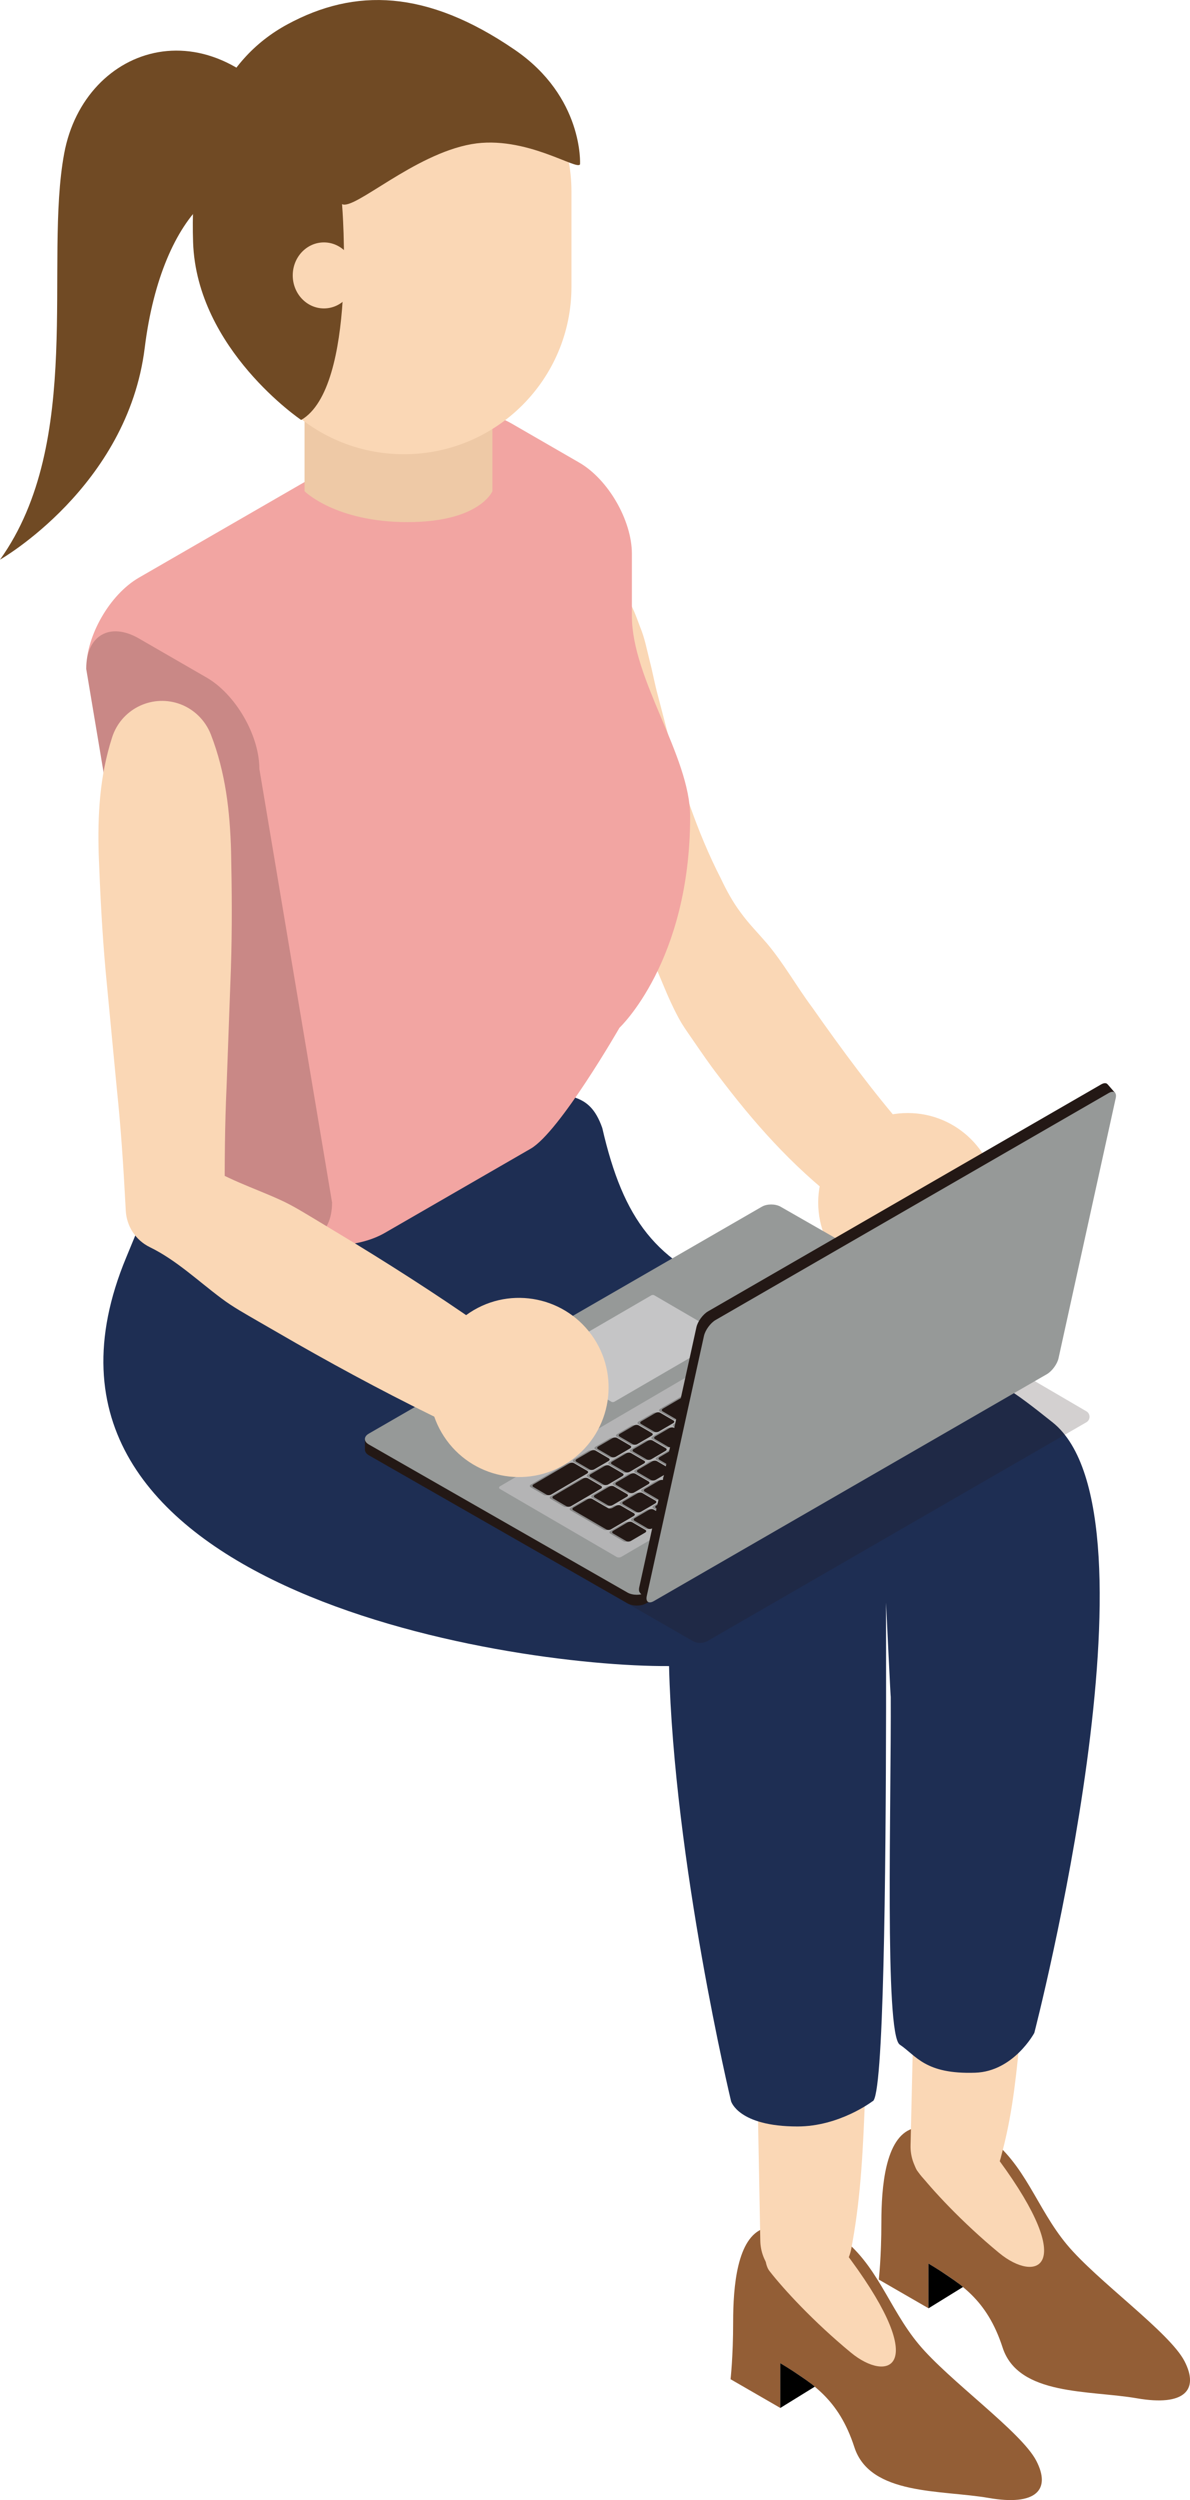 <?xml version="1.0" encoding="utf-8"?>
<!-- Generator: Adobe Illustrator 27.2.0, SVG Export Plug-In . SVG Version: 6.00 Build 0)  -->
<svg version="1.1" id="レイヤー_1" xmlns="http://www.w3.org/2000/svg" xmlns:xlink="http://www.w3.org/1999/xlink" x="0px"
	 y="0px" viewBox="0 0 23 48.321" style="enable-background:new 0 0 23 48.321;" xml:space="preserve">
<style type="text/css">
	.st0{fill:#935E36;}
	.st1{fill:#FAD7B5;}
	.st2{fill:#1E2E53;}
	.st3{fill:#F2A5A2;}
	.st4{opacity:0.2;fill:#231815;}
	.st5{fill:#EEC9A6;}
	.st6{fill:#704A24;}
	.st7{fill:#231815;}
	.st8{fill:#969998;}
	.st9{fill:#B4B4B5;}
	.st10{fill:#C5C5C6;}
	.st11{fill:#888888;}
</style>
<g>
	<g>
		<g>
			<path class="st0" d="M19.072,41.283c0.746,0.536,0.962,1.393,1.547,2.097
				c0.585,0.704,1.984,1.694,2.274,2.254c0.29,0.56-0.004,0.878-0.918,0.719
				c-0.914-0.159-2.293-0.043-2.597-0.981c-0.304-0.937-0.822-1.244-1.432-1.624
				v0.865l-0.961-0.555c0,0,0.05-0.433,0.05-1.108
				c0-0.676,0.074-1.635,0.597-1.808C18.153,40.97,19.072,41.283,19.072,41.283z"/>
			<path d="M17.945,44.614l0.667-0.412c0,0-0.055-0.056-0.324-0.236
				c-0.127-0.088-0.343-0.218-0.343-0.218V44.614z"/>
			<path class="st1" d="M17.735,41.964c0.273,0.352,0.856,0.985,1.574,1.578
				c0.718,0.594,1.535,0.3,0-1.79C17.774,39.662,17.461,41.612,17.735,41.964z"/>
		</g>
		<g>
			<path class="st0" d="M16.208,43.209c0.746,0.536,0.962,1.393,1.547,2.097
				c0.585,0.705,1.984,1.694,2.274,2.254c0.29,0.56-0.004,0.878-0.919,0.719
				s-2.293-0.043-2.597-0.981c-0.304-0.937-0.822-1.244-1.432-1.624v0.865
				l-0.961-0.555c0,0,0.05-0.432,0.05-1.108s0.074-1.635,0.597-1.808
				C15.289,42.896,16.208,43.209,16.208,43.209z"/>
			<path d="M15.081,46.54l0.667-0.412c0,0-0.055-0.056-0.324-0.236
				c-0.127-0.088-0.343-0.218-0.343-0.218V46.54z"/>
			<path class="st1" d="M14.87,43.89c0.273,0.352,0.856,0.985,1.574,1.578
				c0.718,0.594,1.535,0.3,0-1.79C14.91,41.588,14.597,43.539,14.87,43.89z"/>
		</g>
		<path class="st1" d="M20.152,32.202c0.157,0.79,0.15,1.572,0.098,2.351
			c-0.043,0.78-0.267,1.552-0.431,2.326c-0.073,0.388-0.139,0.776-0.141,1.167
			c0.007,0.391,0.072,0.786,0.049,1.176c-0.072,0.779-0.145,1.557-0.345,2.33
			l-0.041,0.157c-0.123,0.473-0.606,0.758-1.079,0.635
			c-0.406-0.105-0.673-0.476-0.663-0.878l0.054-2.344
			c0.009-0.391,0.024-0.781,0.019-1.172c-0.004-0.391-0.048-0.785-0.08-1.177
			c-0.094-0.787-0.217-1.575-0.187-2.356c0.023-0.781,0.091-1.56,0.323-2.331
			c0.199-0.661,0.897-1.036,1.558-0.837
			C19.743,31.386,20.064,31.764,20.152,32.202z"/>
		<path class="st1" d="M16.825,32.238c0.193,0.923,0.221,1.847,0.205,2.77
			c-0.007,0.923-0.196,1.846-0.325,2.768c-0.055,0.461-0.104,0.923-0.088,1.384
			c0.025,0.462,0.108,0.923,0.102,1.385c-0.036,0.923-0.074,1.846-0.239,2.769
			l-0.024,0.135c-0.086,0.483-0.547,0.804-1.03,0.718
			c-0.424-0.076-0.724-0.442-0.731-0.857l-0.052-2.769
			c-0.009-0.462-0.011-0.923-0.034-1.385c-0.022-0.462-0.083-0.923-0.133-1.385
			c-0.129-0.923-0.288-1.847-0.294-2.77c-0.013-0.923,0.02-1.846,0.217-2.769
			c0.143-0.67,0.802-1.097,1.472-0.954
			C16.365,31.385,16.727,31.773,16.825,32.238z"/>
		<g>
			<path class="st2" d="M12.931,32.201c0.093,3.786,1.199,8.411,1.199,8.411
				s0.139,0.487,1.284,0.487c0.813-0,1.449-0.487,1.449-0.487
				c0.22-0.024,0.257-4.408,0.263-7.603c0.001-0.514-0.001-1.605-0.001-2.035
				c0,0,0.096,2.033,0.091,1.802c0.012,2.057-0.122,6.543,0.174,6.741
				c0.319,0.213,0.488,0.576,1.459,0.543c0.743-0.025,1.142-0.769,1.142-0.769
				s2.59-10.012,0.355-11.799c-1.632-1.305-0.971-0.62-6.128-2.52
				c-1.534-0.565-2.168-1.392-2.577-3.17c-0.262-0.753-0.692-0.489-0.969-0.84
				c-0.719-0.914-1.086-2.816-3.399-2.816c-2.313,0-3.308,1.234-3.308,2.131
				c0,0-0.035,0.439-1.526,4.027C-0.199,30.652,9.73,32.219,12.931,32.201z"/>
			<g>
				<path class="st1" d="M12.065,11.472c0.158,0.225,0.225,0.427,0.305,0.641
					c0.091,0.218,0.129,0.429,0.186,0.656c0.06,0.227,0.098,0.452,0.162,0.684
					l0.183,0.701c0.254,0.944,0.568,1.922,1.033,2.829
					c0.109,0.23,0.231,0.455,0.386,0.66c0.15,0.208,0.334,0.393,0.501,0.588
					c0.33,0.391,0.575,0.836,0.878,1.241c0.578,0.823,1.183,1.643,1.797,2.346
					l0.039,0.044c0.347,0.397,0.306,1.001-0.091,1.348
					c-0.349,0.305-0.858,0.31-1.211,0.037c-0.949-0.732-1.68-1.57-2.35-2.457
					c-0.17-0.22-0.325-0.448-0.482-0.676c-0.078-0.114-0.159-0.226-0.231-0.344
					c-0.07-0.119-0.132-0.243-0.191-0.369c-0.119-0.251-0.217-0.513-0.33-0.766
					c-0.111-0.253-0.269-0.478-0.405-0.718c-0.559-0.947-1.168-1.884-1.631-2.934
					c-0.122-0.259-0.21-0.538-0.315-0.808c-0.101-0.271-0.164-0.568-0.24-0.853
					c-0.073-0.287-0.087-0.605-0.091-0.908c0.011-0.311,0.074-0.64,0.192-0.943
					c0.202-0.517,0.784-0.773,1.301-0.571c0.191,0.075,0.347,0.201,0.457,0.358
					L12.065,11.472z"/>
				<path class="st3" d="M7.848,8.184c0.56-0.323,1.477-0.323,2.037,0l1.309,0.756
					c0.56,0.323,1.019,1.117,1.019,1.764c0,0,0-0.025,0,1.201
					s1.126,2.709,1.126,3.872c0,2.811-1.366,4.087-1.366,4.087
					s-1.156,2.014-1.716,2.337L7.437,23.829c-0.56,0.323-1.477,0.323-2.037,0
					l-1.309-0.756c-0.56-0.323-1.019-1.117-1.019-1.764l-1.405-8.381
					c0-0.647,0.458-1.441,1.019-1.764L7.848,8.184z"/>
				<path class="st4" d="M6.418,23.241c0,0.647-0.458,0.912-1.019,0.588l-1.309-0.756
					c-0.56-0.323-1.019-1.117-1.019-1.764l-1.405-8.381
					c0-0.647,0.458-0.912,1.019-0.588l1.309,0.756
					c0.56,0.323,1.019,1.117,1.019,1.764L6.418,23.241z"/>
				<path class="st1" d="M15.814,23.243c0,0.956,0.775,1.731,1.731,1.731
					c0.956,0,1.731-0.775,1.731-1.731c0-0.956-0.775-1.731-1.731-1.731
					C16.589,21.511,15.814,22.286,15.814,23.243z"/>
			</g>
		</g>
		<g>
			<g>
				<g>
					<g>
						<g>
							<g>
								<g>
									<g>
										<path class="st5" d="M5.886,9.494c0,0,0.596,0.597,1.99,0.597
											s1.641-0.597,1.641-0.597V7.304H5.886V9.494z"/>
									</g>
									<path class="st1" d="M4.569,5.541c0,1.789,1.45,3.238,3.238,3.238
										c1.789,0,3.238-1.45,3.238-3.238V3.705c0-1.789-1.45-3.238-3.238-3.238
										c-1.789,0-3.238,1.45-3.238,3.238V5.541z"/>
									<path class="st6" d="M11.211,3.172c-0.033,0.145-1.057-0.57-2.098-0.386
										c-1.119,0.198-2.267,1.285-2.502,1.159c0,0,0.298,3.54-0.79,4.172
										c0,0-2.019-1.363-2.089-3.434C3.662,2.61,4.259,1.171,5.558,0.469
										c1.299-0.702,2.685-0.675,4.389,0.492
										C11.282,1.873,11.211,3.172,11.211,3.172z"/>
								</g>
							</g>
						</g>
						<path class="st1" d="M5.658,5.323c0,0.352,0.27,0.638,0.603,0.638
							c0.333,0,0.603-0.286,0.603-0.638c0-0.352-0.27-0.638-0.603-0.638
							C5.927,4.685,5.658,4.97,5.658,5.323z"/>
					</g>
				</g>
			</g>
		</g>
		<path class="st6" d="M5.824,2.58C4.174-0.009,1.633,0.85,1.241,2.964
			C0.848,5.078,1.63,8.534,0,10.817c0,0,2.464-1.404,2.797-4.093
			c0.333-2.689,1.746-3.84,2.833-2.841L5.824,2.58z"/>
		<path class="st2" d="M17.126,33.504"/>
	</g>
	<g>
		<path class="st4" d="M11.454,30.602l1.93,1.112c0.091,0.053,0.204,0.053,0.295-0
			l7.318-4.225c0.081-0.047,0.082-0.164,0.001-0.212l-1.377-0.805L11.454,30.602z"/>
		<g>
			<path class="st7" d="M20.087,26.393l-5.001-2.863c-0.1-0.057-0.263-0.057-0.362,0.001
				L7.171,27.892l-0.118-0.076v0.217l0.002-0.001
				c0.004,0.034,0.028,0.068,0.073,0.094l5.001,2.863
				c0.1,0.057,0.263,0.057,0.362-0.001l7.597-4.386
				C20.187,26.544,20.187,26.45,20.087,26.393z"/>
			<path class="st8" d="M15.086,23.322c-0.1-0.057-0.263-0.057-0.362,0.001l-7.597,4.386
				c-0.099,0.057-0.099,0.151,0,0.208l5.001,2.863
				c0.1,0.057,0.263,0.057,0.362-0.001l7.597-4.386
				c0.099-0.057,0.099-0.151-0-0.208L15.086,23.322z"/>
			<g>
				<path class="st9" d="M9.663,28.778c-0.024-0.014-0.023-0.039,0.004-0.054l6.858-4.015
					c0.027-0.016,0.068-0.017,0.093-0.002l2.254,1.313
					c0.024,0.014,0.023,0.039-0.004,0.054l-6.858,4.015
					c-0.027,0.016-0.068,0.017-0.093,0.002L9.663,28.778z"/>
				<path class="st10" d="M10.462,26.303c-0.015-0.009-0.014-0.023,0.002-0.033l2.125-1.235
					c0.016-0.009,0.041-0.01,0.056-0.001l1.356,0.79
					c0.015,0.009,0.014,0.023-0.002,0.033l-2.125,1.235
					c-0.016,0.009-0.041,0.01-0.056,0.001L10.462,26.303z"/>
				<g>
					<g>
						<path class="st11" d="M16.085,25.332c-0.024-0.014-0.022-0.037,0.004-0.052l0.442-0.259
							c0.026-0.015,0.066-0.016,0.089-0.002l0.254,0.148
							c0.024,0.014,0.022,0.037-0.004,0.052l-0.442,0.259
							c-0.026,0.015-0.066,0.016-0.089,0.002L16.085,25.332z"/>
					</g>
					<g>
						<path class="st11" d="M16.353,25.625c-0.024-0.014-0.022-0.037,0.004-0.052
							l0.558-0.327c0.026-0.015,0.066-0.016,0.089-0.002l0.254,0.148
							c0.024,0.014,0.022,0.037-0.004,0.052l-0.558,0.327
							c-0.026,0.015-0.066,0.016-0.089,0.002L16.353,25.625z"/>
					</g>
					<g>
						<path class="st11" d="M16.854,25.781c-0.024-0.014-0.022-0.037,0.004-0.052
							l0.442-0.259c0.026-0.015,0.066-0.016,0.089-0.002l0.254,0.148
							c0.024,0.014,0.022,0.037-0.004,0.052l-0.442,0.259
							c-0.026,0.015-0.066,0.016-0.089,0.002L16.854,25.781z"/>
					</g>
					<g>
						<path class="st11" d="M17.21,26.471c-0.024-0.014-0.022-0.037,0.004-0.052l0.856-0.501
							c0.026-0.015,0.066-0.016,0.089-0.002l0.254,0.148
							c0.024,0.014,0.022,0.037-0.004,0.052l-0.856,0.501
							c-0.026,0.015-0.066,0.016-0.089,0.002L17.21,26.471z"/>
					</g>
					<g>
						<path class="st11" d="M15.668,25.576c-0.024-0.014-0.022-0.037,0.004-0.052
							l0.277-0.162c0.026-0.015,0.066-0.016,0.089-0.002l0.254,0.148
							c0.024,0.014,0.022,0.037-0.004,0.052l-0.277,0.162
							c-0.026,0.015-0.066,0.016-0.089,0.002L15.668,25.576z"/>
					</g>
					<g>
						<path class="st11" d="M15.937,25.868c-0.024-0.014-0.022-0.037,0.004-0.052
							l0.277-0.162c0.026-0.015,0.066-0.016,0.089-0.002l0.254,0.148
							c0.024,0.014,0.022,0.037-0.004,0.052l-0.277,0.162
							c-0.026,0.015-0.066,0.016-0.089,0.002L15.937,25.868z"/>
					</g>
					<g>
						<path class="st11" d="M16.438,26.024c-0.024-0.014-0.022-0.037,0.004-0.052
							l0.277-0.162c0.026-0.015,0.066-0.016,0.089-0.002l0.254,0.148
							c0.024,0.014,0.022,0.037-0.004,0.052l-0.277,0.162
							c-0.026,0.015-0.066,0.016-0.089,0.002L16.438,26.024z"/>
					</g>
					<g>
						<path class="st11" d="M17.404,25.908c-0.024-0.014-0.022-0.037,0.004-0.052
							l0.277-0.162c0.026-0.015,0.066-0.016,0.089-0.002l0.254,0.148
							c0.024,0.014,0.022,0.037-0.004,0.052l-0.277,0.162
							c-0.026,0.015-0.066,0.016-0.089,0.002L17.404,25.908z"/>
					</g>
					<g>
						<path class="st11" d="M15.252,25.82c-0.024-0.014-0.022-0.037,0.004-0.052
							l0.277-0.162c0.026-0.015,0.066-0.016,0.089-0.002l0.254,0.148
							c0.024,0.014,0.022,0.037-0.004,0.052l-0.277,0.162
							c-0.026,0.015-0.066,0.016-0.089,0.002L15.252,25.82z"/>
					</g>
					<g>
						<path class="st11" d="M15.521,26.112c-0.024-0.014-0.022-0.037,0.004-0.052
							l0.277-0.162c0.026-0.015,0.066-0.016,0.089-0.002l0.254,0.148
							c0.024,0.014,0.022,0.037-0.004,0.052l-0.277,0.162
							c-0.026,0.015-0.066,0.016-0.089,0.002L15.521,26.112z"/>
					</g>
					<g>
						<path class="st11" d="M16.022,26.268c-0.024-0.014-0.022-0.037,0.004-0.052
							l0.277-0.162c0.026-0.015,0.066-0.016,0.089-0.002l0.254,0.148
							c0.024,0.014,0.022,0.037-0.004,0.052l-0.277,0.162
							c-0.026,0.015-0.066,0.016-0.089,0.002L16.022,26.268z"/>
					</g>
					<g>
						<path class="st11" d="M16.988,26.152c-0.024-0.014-0.022-0.037,0.004-0.052
							l0.277-0.162c0.026-0.015,0.066-0.016,0.089-0.002l0.254,0.148
							c0.024,0.014,0.022,0.037-0.004,0.052l-0.277,0.162
							c-0.026,0.015-0.066,0.016-0.089,0.002L16.988,26.152z"/>
					</g>
					<g>
						<path class="st11" d="M16.791,26.716c-0.024-0.014-0.022-0.037,0.004-0.052
							l0.277-0.162c0.026-0.015,0.066-0.016,0.089-0.002l0.254,0.148
							c0.024,0.014,0.022,0.037-0.004,0.052l-0.277,0.162
							c-0.026,0.015-0.066,0.016-0.089,0.002L16.791,26.716z"/>
					</g>
					<g>
						<path class="st11" d="M14.836,26.064c-0.024-0.014-0.022-0.037,0.004-0.052
							l0.277-0.162c0.026-0.015,0.066-0.016,0.089-0.002l0.254,0.148
							c0.024,0.014,0.022,0.037-0.004,0.052l-0.277,0.162
							c-0.026,0.015-0.066,0.016-0.089,0.002L14.836,26.064z"/>
					</g>
					<g>
						<path class="st11" d="M15.104,26.356c-0.024-0.014-0.022-0.037,0.004-0.052
							l0.277-0.162c0.026-0.015,0.066-0.016,0.089-0.002l0.254,0.148
							c0.024,0.014,0.022,0.037-0.004,0.052l-0.277,0.162
							c-0.026,0.015-0.066,0.016-0.089,0.002L15.104,26.356z"/>
					</g>
					<g>
						<path class="st11" d="M15.605,26.512c-0.024-0.014-0.022-0.037,0.004-0.052
							l0.277-0.162c0.026-0.015,0.066-0.016,0.089-0.002l0.254,0.148
							c0.024,0.014,0.022,0.037-0.004,0.052l-0.277,0.162
							c-0.026,0.015-0.066,0.016-0.089,0.002L15.605,26.512z"/>
					</g>
					<g>
						<path class="st11" d="M16.571,26.396c-0.024-0.014-0.022-0.037,0.004-0.052
							l0.277-0.162c0.026-0.015,0.066-0.016,0.089-0.002l0.254,0.148
							c0.024,0.014,0.022,0.037-0.004,0.052l-0.277,0.162
							c-0.026,0.015-0.066,0.016-0.089,0.002L16.571,26.396z"/>
					</g>
					<g>
						<path class="st11" d="M16.375,26.96c-0.024-0.014-0.022-0.037,0.004-0.052
							l0.277-0.162c0.026-0.015,0.066-0.016,0.089-0.002l0.254,0.148
							c0.024,0.014,0.022,0.037-0.004,0.052l-0.277,0.162
							c-0.026,0.015-0.066,0.016-0.089,0.002L16.375,26.96z"/>
					</g>
					<g>
						<path class="st11" d="M12.754,27.282c-0.024-0.014-0.022-0.037,0.004-0.052
							l1.942-1.137c0.026-0.015,0.066-0.016,0.089-0.002l0.254,0.148
							c0.024,0.014,0.022,0.037-0.004,0.052l-1.942,1.137
							c-0.026,0.015-0.066,0.016-0.089,0.002L12.754,27.282z"/>
					</g>
					<g>
						<path class="st11" d="M14.688,26.6c-0.024-0.014-0.022-0.037,0.004-0.052
							l0.277-0.162c0.026-0.015,0.066-0.016,0.089-0.002l0.254,0.148
							c0.024,0.014,0.022,0.037-0.004,0.052l-0.277,0.162
							c-0.026,0.015-0.066,0.016-0.089,0.002L14.688,26.6z"/>
					</g>
					<g>
						<path class="st11" d="M15.189,26.756c-0.024-0.014-0.022-0.037,0.004-0.052
							l0.277-0.162c0.026-0.015,0.066-0.016,0.089-0.002l0.254,0.148
							c0.024,0.014,0.022,0.037-0.004,0.052l-0.277,0.162
							c-0.026,0.015-0.066,0.016-0.089,0.002L15.189,26.756z"/>
					</g>
					<g>
						<path class="st11" d="M16.155,26.64c-0.024-0.014-0.022-0.037,0.004-0.052
							l0.277-0.162c0.026-0.015,0.066-0.016,0.089-0.002l0.254,0.148
							c0.024,0.014,0.022,0.037-0.004,0.052l-0.277,0.162
							c-0.026,0.015-0.066,0.016-0.089,0.002L16.155,26.64z"/>
					</g>
					<g>
						<path class="st11" d="M15.959,27.204c-0.024-0.014-0.022-0.037,0.004-0.052
							l0.277-0.162c0.026-0.015,0.066-0.016,0.089-0.002l0.254,0.148
							c0.024,0.014,0.022,0.037-0.004,0.052l-0.277,0.162
							c-0.026,0.015-0.066,0.016-0.089,0.002L15.959,27.204z"/>
					</g>
					<g>
						<path class="st11" d="M14.272,26.843c-0.024-0.014-0.022-0.037,0.004-0.052
							l0.277-0.162c0.026-0.015,0.066-0.016,0.089-0.002l0.254,0.148
							c0.024,0.014,0.022,0.037-0.004,0.052l-0.277,0.162
							c-0.026,0.015-0.066,0.016-0.089,0.002L14.272,26.843z"/>
					</g>
					<g>
						<path class="st11" d="M14.773,26.999c-0.024-0.014-0.022-0.037,0.004-0.052
							l0.277-0.162c0.026-0.015,0.066-0.016,0.089-0.002l0.254,0.148
							c0.024,0.014,0.022,0.037-0.004,0.052l-0.277,0.162
							c-0.026,0.015-0.066,0.016-0.089,0.002L14.773,26.999z"/>
					</g>
					<g>
						<path class="st11" d="M15.739,26.883c-0.024-0.014-0.022-0.037,0.004-0.052
							l0.277-0.162c0.026-0.015,0.066-0.016,0.089-0.002l0.254,0.148
							c0.024,0.014,0.022,0.037-0.004,0.052l-0.277,0.162
							c-0.026,0.015-0.066,0.016-0.089,0.002L15.739,26.883z"/>
					</g>
					<g>
						<path class="st11" d="M15.542,27.448c-0.024-0.014-0.022-0.037,0.004-0.052
							l0.277-0.162c0.026-0.015,0.066-0.016,0.089-0.002l0.254,0.148
							c0.024,0.014,0.022,0.037-0.004,0.052l-0.277,0.162
							c-0.026,0.015-0.066,0.016-0.089,0.002L15.542,27.448z"/>
					</g>
					<g>
						<path class="st11" d="M13.856,27.087c-0.024-0.014-0.022-0.037,0.004-0.052
							l0.277-0.162c0.026-0.015,0.066-0.016,0.089-0.002l0.254,0.148
							c0.024,0.014,0.022,0.037-0.004,0.052l-0.277,0.162
							c-0.026,0.015-0.066,0.016-0.089,0.002L13.856,27.087z"/>
					</g>
					<g>
						<path class="st11" d="M14.357,27.243c-0.024-0.014-0.022-0.037,0.004-0.052
							l0.277-0.162c0.026-0.015,0.066-0.016,0.089-0.002l0.254,0.148
							c0.024,0.014,0.022,0.037-0.004,0.052l-0.277,0.162
							c-0.026,0.015-0.066,0.016-0.089,0.002L14.357,27.243z"/>
					</g>
					<g>
						<path class="st11" d="M15.322,27.127c-0.024-0.014-0.022-0.037,0.004-0.052
							l0.277-0.162c0.026-0.015,0.066-0.016,0.089-0.002l0.254,0.148
							c0.024,0.014,0.022,0.037-0.004,0.052l-0.277,0.162
							c-0.026,0.015-0.066,0.016-0.089,0.002L15.322,27.127z"/>
					</g>
					<g>
						<path class="st11" d="M15.126,27.691c-0.024-0.014-0.022-0.037,0.004-0.052
							l0.277-0.162c0.026-0.015,0.066-0.016,0.089-0.002l0.254,0.148
							c0.024,0.014,0.022,0.037-0.004,0.052l-0.277,0.162
							c-0.026,0.015-0.066,0.016-0.089,0.002L15.126,27.691z"/>
					</g>
					<g>
						<path class="st11" d="M13.439,27.331c-0.024-0.014-0.022-0.037,0.004-0.052l0.277-0.162
							c0.026-0.015,0.066-0.016,0.089-0.002l0.254,0.148
							c0.024,0.014,0.022,0.037-0.004,0.052l-0.277,0.162
							c-0.026,0.015-0.066,0.016-0.089,0.002L13.439,27.331z"/>
					</g>
					<g>
						<path class="st11" d="M13.94,27.487c-0.024-0.014-0.022-0.037,0.004-0.052
							l0.277-0.162c0.026-0.015,0.066-0.016,0.089-0.002l0.254,0.148
							c0.024,0.014,0.022,0.037-0.004,0.052l-0.277,0.162
							c-0.026,0.015-0.066,0.016-0.089,0.002L13.94,27.487z"/>
					</g>
					<g>
						<path class="st11" d="M14.906,27.371c-0.024-0.014-0.022-0.037,0.004-0.052
							l0.277-0.162c0.026-0.015,0.066-0.016,0.089-0.002l0.254,0.148
							c0.024,0.014,0.022,0.037-0.004,0.052l-0.277,0.162
							c-0.026,0.015-0.066,0.016-0.089,0.002L14.906,27.371z"/>
					</g>
					<g>
						<path class="st11" d="M14.71,27.935c-0.024-0.014-0.022-0.037,0.004-0.052
							l0.277-0.162c0.026-0.015,0.066-0.016,0.089-0.002l0.254,0.148
							c0.024,0.014,0.022,0.037-0.004,0.052l-0.277,0.162
							c-0.026,0.015-0.066,0.016-0.089,0.002L14.71,27.935z"/>
					</g>
					<g>
						<path class="st11" d="M13.023,27.574c-0.024-0.014-0.022-0.037,0.004-0.052
							l0.277-0.162c0.026-0.015,0.066-0.016,0.089-0.002l0.254,0.148
							c0.024,0.014,0.022,0.037-0.004,0.052l-0.277,0.162
							c-0.026,0.015-0.066,0.016-0.089,0.002L13.023,27.574z"/>
					</g>
					<g>
						<path class="st11" d="M13.524,27.731c-0.024-0.014-0.022-0.037,0.004-0.052
							l0.277-0.162c0.026-0.015,0.066-0.016,0.089-0.002l0.254,0.148
							c0.024,0.014,0.022,0.037-0.004,0.052l-0.277,0.162
							c-0.026,0.015-0.066,0.016-0.089,0.002L13.524,27.731z"/>
					</g>
					<g>
						<path class="st11" d="M14.49,27.614c-0.024-0.014-0.022-0.037,0.004-0.052
							l0.277-0.162c0.026-0.015,0.066-0.016,0.089-0.002l0.254,0.148
							c0.024,0.014,0.022,0.037-0.004,0.052l-0.277,0.162
							c-0.026,0.015-0.066,0.016-0.089,0.002L14.49,27.614z"/>
					</g>
					<g>
						<path class="st11" d="M14.294,28.179c-0.024-0.014-0.022-0.037,0.004-0.052
							l0.277-0.162c0.026-0.015,0.066-0.016,0.089-0.002l0.254,0.148
							c0.024,0.014,0.022,0.037-0.004,0.052l-0.277,0.162
							c-0.026,0.015-0.066,0.016-0.089,0.002L14.294,28.179z"/>
					</g>
					<g>
						<path class="st11" d="M12.338,27.526c-0.024-0.014-0.022-0.037,0.004-0.052
							l0.277-0.162c0.026-0.015,0.066-0.016,0.089-0.002l0.254,0.148
							c0.024,0.014,0.022,0.037-0.004,0.052l-0.277,0.162
							c-0.026,0.015-0.066,0.016-0.089,0.002L12.338,27.526z"/>
					</g>
					<g>
						<path class="st11" d="M12.607,27.818c-0.024-0.014-0.022-0.037,0.004-0.052
							l0.277-0.162c0.026-0.015,0.066-0.016,0.089-0.002l0.254,0.148
							c0.024,0.014,0.022,0.037-0.004,0.052l-0.277,0.162
							c-0.026,0.015-0.066,0.016-0.089,0.002L12.607,27.818z"/>
					</g>
					<g>
						<path class="st11" d="M13.108,27.974c-0.024-0.014-0.022-0.037,0.004-0.052
							l0.277-0.162c0.026-0.015,0.066-0.016,0.089-0.002l0.254,0.148
							c0.024,0.014,0.022,0.037-0.004,0.052l-0.277,0.162
							c-0.026,0.015-0.066,0.016-0.089,0.002L13.108,27.974z"/>
					</g>
					<g>
						<path class="st11" d="M14.074,27.858c-0.024-0.014-0.022-0.037,0.004-0.052
							l0.277-0.162c0.026-0.015,0.066-0.016,0.089-0.002l0.254,0.148
							c0.024,0.014,0.022,0.037-0.004,0.052l-0.277,0.162
							c-0.026,0.015-0.066,0.016-0.089,0.002L14.074,27.858z"/>
					</g>
					<g>
						<path class="st11" d="M13.877,28.423c-0.024-0.014-0.022-0.037,0.004-0.052
							l0.277-0.162c0.026-0.015,0.066-0.016,0.089-0.002l0.254,0.148
							c0.024,0.014,0.022,0.037-0.004,0.052l-0.277,0.162
							c-0.026,0.015-0.066,0.016-0.089,0.002L13.877,28.423z"/>
					</g>
					<g>
						<path class="st11" d="M11.922,27.77c-0.024-0.014-0.022-0.037,0.004-0.052
							l0.277-0.162c0.026-0.015,0.066-0.016,0.089-0.002l0.254,0.148
							c0.024,0.014,0.022,0.037-0.004,0.052l-0.277,0.162
							c-0.026,0.015-0.066,0.016-0.089,0.002L11.922,27.77z"/>
					</g>
					<g>
						<path class="st11" d="M12.19,28.062c-0.024-0.014-0.022-0.037,0.004-0.052
							l0.277-0.162c0.026-0.015,0.066-0.016,0.089-0.002l0.254,0.148
							c0.024,0.014,0.022,0.037-0.004,0.052l-0.277,0.162
							c-0.026,0.015-0.066,0.016-0.089,0.002L12.19,28.062z"/>
					</g>
					<g>
						<path class="st11" d="M12.691,28.218c-0.024-0.014-0.022-0.037,0.004-0.052
							l0.277-0.162c0.026-0.015,0.066-0.016,0.089-0.002l0.254,0.148
							c0.024,0.014,0.022,0.037-0.004,0.052l-0.277,0.162
							c-0.026,0.015-0.066,0.016-0.089,0.002L12.691,28.218z"/>
					</g>
					<g>
						<path class="st11" d="M13.657,28.102c-0.024-0.014-0.022-0.037,0.004-0.052
							l0.277-0.162c0.026-0.015,0.066-0.016,0.089-0.002l0.254,0.148
							c0.024,0.014,0.022,0.037-0.004,0.052l-0.277,0.162
							c-0.026,0.015-0.066,0.016-0.089,0.002L13.657,28.102z"/>
					</g>
					<g>
						<path class="st11" d="M13.461,28.666c-0.024-0.014-0.022-0.037,0.004-0.052
							l0.277-0.162c0.026-0.015,0.066-0.016,0.089-0.002l0.254,0.148
							c0.024,0.014,0.022,0.037-0.004,0.052l-0.277,0.162
							c-0.026,0.015-0.066,0.016-0.089,0.002L13.461,28.666z"/>
					</g>
					<g>
						<path class="st11" d="M11.506,28.013c-0.024-0.014-0.022-0.037,0.004-0.052
							l0.277-0.162c0.026-0.015,0.066-0.016,0.089-0.002l0.254,0.148
							c0.024,0.014,0.022,0.037-0.004,0.052l-0.277,0.162
							c-0.026,0.015-0.066,0.016-0.089,0.002L11.506,28.013z"/>
					</g>
					<g>
						<path class="st11" d="M11.774,28.306c-0.024-0.014-0.022-0.037,0.004-0.052
							l0.277-0.162c0.026-0.015,0.066-0.016,0.089-0.002l0.254,0.148
							c0.024,0.014,0.022,0.037-0.004,0.052l-0.277,0.162
							c-0.026,0.015-0.066,0.016-0.089,0.002L11.774,28.306z"/>
					</g>
					<g>
						<path class="st11" d="M12.275,28.462c-0.024-0.014-0.022-0.037,0.004-0.052
							l0.277-0.162c0.026-0.015,0.066-0.016,0.089-0.002l0.254,0.148
							c0.024,0.014,0.022,0.037-0.004,0.052l-0.277,0.162
							c-0.026,0.015-0.066,0.016-0.089,0.002L12.275,28.462z"/>
					</g>
					<g>
						<path class="st11" d="M13.241,28.346c-0.024-0.014-0.022-0.037,0.004-0.052
							l0.277-0.162c0.026-0.015,0.066-0.016,0.089-0.002l0.254,0.148
							c0.024,0.014,0.022,0.037-0.004,0.052l-0.277,0.162
							c-0.026,0.015-0.066,0.016-0.089,0.002L13.241,28.346z"/>
					</g>
					<g>
						<path class="st11" d="M13.045,28.91c-0.024-0.014-0.022-0.037,0.004-0.052
							l0.277-0.162c0.026-0.015,0.066-0.016,0.089-0.002l0.254,0.148
							c0.024,0.014,0.022,0.037-0.004,0.052l-0.277,0.162
							c-0.026,0.015-0.066,0.016-0.089,0.002L13.045,28.91z"/>
					</g>
					<g>
						<path class="st11" d="M11.089,28.257c-0.024-0.014-0.022-0.037,0.004-0.052
							l0.277-0.162c0.026-0.015,0.066-0.016,0.089-0.002l0.254,0.148
							c0.024,0.014,0.022,0.037-0.004,0.052l-0.277,0.162
							c-0.026,0.015-0.066,0.016-0.089,0.002L11.089,28.257z"/>
					</g>
					<g>
						<path class="st11" d="M11.358,28.549c-0.024-0.014-0.022-0.037,0.004-0.052
							l0.277-0.162c0.026-0.015,0.066-0.016,0.089-0.002l0.254,0.148
							c0.024,0.014,0.022,0.037-0.004,0.052l-0.277,0.162
							c-0.026,0.015-0.066,0.016-0.089,0.002L11.358,28.549z"/>
					</g>
					<g>
						<path class="st11" d="M11.859,28.705c-0.024-0.014-0.022-0.037,0.004-0.052
							l0.277-0.162c0.026-0.015,0.066-0.016,0.089-0.002l0.254,0.148
							c0.024,0.014,0.022,0.037-0.004,0.052l-0.277,0.162
							c-0.026,0.015-0.066,0.016-0.089,0.002L11.859,28.705z"/>
					</g>
					<g>
						<path class="st11" d="M12.825,28.589c-0.024-0.014-0.022-0.037,0.004-0.052
							l0.277-0.162c0.026-0.015,0.066-0.016,0.089-0.002l0.254,0.148
							c0.024,0.014,0.022,0.037-0.004,0.052l-0.277,0.162
							c-0.026,0.015-0.066,0.016-0.089,0.002L12.825,28.589z"/>
					</g>
					<g>
						<path class="st11" d="M12.628,29.154c-0.024-0.014-0.022-0.037,0.004-0.052
							l0.277-0.162c0.026-0.015,0.066-0.016,0.089-0.002l0.254,0.148
							c0.024,0.014,0.022,0.037-0.004,0.052l-0.277,0.162
							c-0.026,0.015-0.066,0.016-0.089,0.002L12.628,29.154z"/>
					</g>
					<g>
						<path class="st11" d="M11.443,28.949c-0.024-0.014-0.022-0.037,0.004-0.052
							l0.277-0.162c0.026-0.015,0.066-0.016,0.089-0.002l0.254,0.148
							c0.024,0.014,0.022,0.037-0.004,0.052l-0.277,0.162
							c-0.026,0.015-0.066,0.016-0.089,0.002L11.443,28.949z"/>
					</g>
					<g>
						<path class="st11" d="M12.408,28.833c-0.024-0.014-0.022-0.037,0.004-0.052
							l0.277-0.162c0.026-0.015,0.066-0.016,0.089-0.002l0.254,0.148
							c0.024,0.014,0.022,0.037-0.004,0.052l-0.277,0.162
							c-0.026,0.015-0.066,0.016-0.089,0.002L12.408,28.833z"/>
					</g>
					<g>
						<path class="st11" d="M12.212,29.398c-0.024-0.014-0.022-0.037,0.004-0.052
							l0.277-0.162c0.026-0.015,0.066-0.016,0.089-0.002l0.254,0.148
							c0.024,0.014,0.022,0.037-0.004,0.052l-0.277,0.162
							c-0.026,0.015-0.066,0.016-0.089,0.002L12.212,29.398z"/>
					</g>
					<g>
						<path class="st11" d="M10.257,28.745c-0.024-0.014-0.022-0.037,0.004-0.052
							l0.693-0.406c0.026-0.015,0.066-0.016,0.089-0.002l0.254,0.148
							c0.024,0.014,0.022,0.037-0.004,0.052l-0.693,0.406
							c-0.026,0.015-0.066,0.016-0.089,0.002L10.257,28.745z"/>
					</g>
					<g>
						<path class="st11" d="M11.561,28.777c0.026-0.015,0.027-0.038,0.004-0.052
							l-0.254-0.148c-0.024-0.014-0.064-0.013-0.089,0.002l-0.577,0.338
							c-0.026,0.015-0.027,0.038-0.004,0.052l0.254,0.148
							c0.024,0.014,0.064,0.013,0.089-0.002L11.561,28.777z"/>
					</g>
					<g>
						<path class="st11" d="M11.992,29.077c-0.024-0.014-0.022-0.037,0.004-0.052
							l0.277-0.162c0.026-0.015,0.066-0.016,0.089-0.002l0.254,0.148
							c0.024,0.014,0.022,0.037-0.004,0.052l-0.277,0.162
							c-0.026,0.015-0.066,0.016-0.089,0.002L11.992,29.077z"/>
					</g>
					<g>
						<path class="st11" d="M12.196,29.304c0.026-0.015,0.027-0.038,0.004-0.052
							l-0.254-0.148c-0.024-0.014-0.064-0.013-0.089,0.002l-0.072,0.042
							c-0.026,0.015-0.066,0.016-0.089,0.002l-0.299-0.174
							c-0.024-0.014-0.064-0.013-0.089,0.002l-0.277,0.162
							c-0.026,0.015-0.027,0.038-0.004,0.052l0.639,0.372
							c0.024,0.014,0.064,0.013,0.089-0.002L12.196,29.304z"/>
					</g>
					<g>
						<path class="st11" d="M11.796,29.641c-0.024-0.014-0.022-0.037,0.004-0.052
							l0.277-0.162c0.026-0.015,0.066-0.016,0.089-0.002l0.254,0.148
							c0.024,0.014,0.022,0.037-0.004,0.052l-0.277,0.162
							c-0.026,0.015-0.066,0.016-0.089,0.002L11.796,29.641z"/>
					</g>
				</g>
				<g>
					<g>
						<path class="st7" d="M16.138,25.328c-0.024-0.014-0.022-0.037,0.004-0.052
							l0.442-0.259c0.026-0.015,0.066-0.016,0.089-0.002l0.254,0.148
							c0.024,0.014,0.022,0.037-0.004,0.052l-0.442,0.259
							c-0.026,0.015-0.066,0.016-0.089,0.002L16.138,25.328z"/>
					</g>
					<g>
						<path class="st7" d="M16.406,25.62c-0.024-0.014-0.022-0.037,0.004-0.052
							l0.558-0.327c0.026-0.015,0.066-0.016,0.089-0.002l0.254,0.148
							c0.024,0.014,0.022,0.037-0.004,0.052l-0.558,0.327
							c-0.026,0.015-0.066,0.016-0.089,0.002L16.406,25.62z"/>
					</g>
					<g>
						<path class="st7" d="M16.907,25.776c-0.024-0.014-0.022-0.037,0.004-0.052
							l0.442-0.259c0.026-0.015,0.066-0.016,0.089-0.002l0.254,0.148
							c0.024,0.014,0.022,0.037-0.004,0.052l-0.442,0.259
							c-0.026,0.015-0.066,0.016-0.089,0.002L16.907,25.776z"/>
					</g>
					<g>
						<path class="st7" d="M17.263,26.467c-0.024-0.014-0.022-0.037,0.004-0.052
							l0.856-0.501c0.026-0.015,0.066-0.016,0.089-0.002l0.254,0.148
							c0.024,0.014,0.022,0.037-0.004,0.052l-0.856,0.501
							c-0.026,0.015-0.066,0.016-0.089,0.002L17.263,26.467z"/>
					</g>
					<g>
						<path class="st7" d="M15.722,25.572c-0.024-0.014-0.022-0.037,0.004-0.052
							l0.277-0.162c0.026-0.015,0.066-0.016,0.089-0.002l0.254,0.148
							c0.024,0.014,0.022,0.037-0.004,0.052L16.065,25.717
							c-0.026,0.015-0.066,0.016-0.089,0.002L15.722,25.572z"/>
					</g>
					<g>
						<path class="st7" d="M15.99,25.864c-0.024-0.014-0.022-0.037,0.004-0.052
							l0.277-0.162c0.026-0.015,0.066-0.016,0.089-0.002l0.254,0.148
							c0.024,0.014,0.022,0.037-0.004,0.052l-0.277,0.162
							c-0.026,0.015-0.066,0.016-0.089,0.002L15.99,25.864z"/>
					</g>
					<g>
						<path class="st7" d="M16.491,26.02c-0.024-0.014-0.022-0.037,0.004-0.052
							l0.277-0.162c0.026-0.015,0.066-0.016,0.089-0.002l0.254,0.148
							c0.024,0.014,0.022,0.037-0.004,0.052l-0.277,0.162
							c-0.026,0.015-0.066,0.016-0.089,0.002L16.491,26.02z"/>
					</g>
					<g>
						<path class="st7" d="M17.457,25.904c-0.024-0.014-0.022-0.037,0.004-0.052
							l0.277-0.162c0.026-0.015,0.066-0.016,0.089-0.002l0.254,0.148
							c0.024,0.014,0.022,0.037-0.004,0.052l-0.277,0.162
							c-0.026,0.015-0.066,0.016-0.089,0.002L17.457,25.904z"/>
					</g>
					<g>
						<path class="st7" d="M15.305,25.816c-0.024-0.014-0.022-0.037,0.004-0.052
							l0.277-0.162c0.026-0.015,0.066-0.016,0.089-0.002l0.254,0.148
							c0.024,0.014,0.022,0.037-0.004,0.052l-0.277,0.162
							c-0.026,0.015-0.066,0.016-0.089,0.002L15.305,25.816z"/>
					</g>
					<g>
						<path class="st7" d="M15.574,26.108c-0.024-0.014-0.022-0.037,0.004-0.052
							l0.277-0.162c0.026-0.015,0.066-0.016,0.089-0.002l0.254,0.148
							c0.024,0.014,0.022,0.037-0.004,0.052l-0.277,0.162
							c-0.026,0.015-0.066,0.016-0.089,0.002L15.574,26.108z"/>
					</g>
					<g>
						<path class="st7" d="M16.075,26.264c-0.024-0.014-0.022-0.037,0.004-0.052
							l0.277-0.162c0.026-0.015,0.066-0.016,0.089-0.002l0.254,0.148
							c0.024,0.014,0.022,0.037-0.004,0.052l-0.277,0.162
							c-0.026,0.015-0.066,0.016-0.089,0.002L16.075,26.264z"/>
					</g>
					<g>
						<path class="st7" d="M17.041,26.148c-0.024-0.014-0.022-0.037,0.004-0.052
							l0.277-0.162c0.026-0.015,0.066-0.016,0.089-0.002l0.254,0.148
							c0.024,0.014,0.022,0.037-0.004,0.052l-0.277,0.162
							c-0.026,0.015-0.066,0.016-0.089,0.002L17.041,26.148z"/>
					</g>
					<g>
						<path class="st7" d="M16.844,26.712c-0.024-0.014-0.022-0.037,0.004-0.052
							l0.277-0.162c0.026-0.015,0.066-0.016,0.089-0.002l0.254,0.148
							c0.024,0.014,0.022,0.037-0.004,0.052l-0.277,0.162
							c-0.026,0.015-0.066,0.016-0.089,0.002L16.844,26.712z"/>
					</g>
					<g>
						<path class="st7" d="M14.889,26.059c-0.024-0.014-0.022-0.037,0.004-0.052
							l0.277-0.162c0.026-0.015,0.066-0.016,0.089-0.002l0.254,0.148
							c0.024,0.014,0.022,0.037-0.004,0.052l-0.277,0.162
							c-0.026,0.015-0.066,0.016-0.089,0.002L14.889,26.059z"/>
					</g>
					<g>
						<path class="st7" d="M15.158,26.351c-0.024-0.014-0.022-0.037,0.004-0.052
							l0.277-0.162c0.026-0.015,0.066-0.016,0.089-0.002l0.254,0.148
							c0.024,0.014,0.022,0.037-0.004,0.052l-0.277,0.162
							c-0.026,0.015-0.066,0.016-0.089,0.002L15.158,26.351z"/>
					</g>
					<g>
						<path class="st7" d="M15.659,26.508c-0.024-0.014-0.022-0.037,0.004-0.052
							l0.277-0.162c0.026-0.015,0.066-0.016,0.089-0.002l0.254,0.148
							c0.024,0.014,0.022,0.037-0.004,0.052l-0.277,0.162
							c-0.026,0.015-0.066,0.016-0.089,0.002L15.659,26.508z"/>
					</g>
					<g>
						<path class="st7" d="M16.624,26.391c-0.024-0.014-0.022-0.037,0.004-0.052
							l0.277-0.162c0.026-0.015,0.066-0.016,0.089-0.002l0.254,0.148
							c0.024,0.014,0.022,0.037-0.004,0.052l-0.277,0.162
							c-0.026,0.015-0.066,0.016-0.089,0.002L16.624,26.391z"/>
					</g>
					<g>
						<path class="st7" d="M16.428,26.956c-0.024-0.014-0.022-0.037,0.004-0.052
							l0.277-0.162c0.026-0.015,0.066-0.016,0.089-0.002l0.254,0.148
							c0.024,0.014,0.022,0.037-0.004,0.052l-0.277,0.162
							c-0.026,0.015-0.066,0.016-0.089,0.002L16.428,26.956z"/>
					</g>
					<g>
						<path class="st7" d="M12.808,27.278c-0.024-0.014-0.022-0.037,0.004-0.052
							l1.942-1.137c0.026-0.015,0.066-0.016,0.089-0.002l0.254,0.148
							c0.024,0.014,0.022,0.037-0.004,0.052l-1.942,1.137
							c-0.026,0.015-0.066,0.016-0.089,0.002L12.808,27.278z"/>
					</g>
					<g>
						<path class="st7" d="M14.741,26.595c-0.024-0.014-0.022-0.037,0.004-0.052l0.277-0.162
							c0.026-0.015,0.066-0.016,0.089-0.002l0.254,0.148
							c0.024,0.014,0.022,0.037-0.004,0.052l-0.277,0.162
							c-0.026,0.015-0.066,0.016-0.089,0.002L14.741,26.595z"/>
					</g>
					<g>
						<path class="st7" d="M15.242,26.751c-0.024-0.014-0.022-0.037,0.004-0.052l0.277-0.162
							c0.026-0.015,0.066-0.016,0.089-0.002l0.254,0.148
							c0.024,0.014,0.022,0.037-0.004,0.052l-0.277,0.162
							c-0.026,0.015-0.066,0.016-0.089,0.002L15.242,26.751z"/>
					</g>
					<g>
						<path class="st7" d="M16.208,26.635c-0.024-0.014-0.022-0.037,0.004-0.052
							l0.277-0.162c0.026-0.015,0.066-0.016,0.089-0.002l0.254,0.148
							c0.024,0.014,0.022,0.037-0.004,0.052l-0.277,0.162
							c-0.026,0.015-0.066,0.016-0.089,0.002L16.208,26.635z"/>
					</g>
					<g>
						<path class="st7" d="M16.012,27.2c-0.024-0.014-0.022-0.037,0.004-0.052
							l0.277-0.162c0.026-0.015,0.066-0.016,0.089-0.002l0.254,0.148
							c0.024,0.014,0.022,0.037-0.004,0.052l-0.277,0.162
							c-0.026,0.015-0.066,0.016-0.089,0.002L16.012,27.2z"/>
					</g>
					<g>
						<path class="st7" d="M14.325,26.839c-0.024-0.014-0.022-0.037,0.004-0.052l0.277-0.162
							c0.026-0.015,0.066-0.016,0.089-0.002l0.254,0.148
							c0.024,0.014,0.022,0.037-0.004,0.052l-0.277,0.162
							c-0.026,0.015-0.066,0.016-0.089,0.002L14.325,26.839z"/>
					</g>
					<g>
						<path class="st7" d="M14.826,26.995c-0.024-0.014-0.022-0.037,0.004-0.052l0.277-0.162
							c0.026-0.015,0.066-0.016,0.089-0.002l0.254,0.148
							c0.024,0.014,0.022,0.037-0.004,0.052l-0.277,0.162
							c-0.026,0.015-0.066,0.016-0.089,0.002L14.826,26.995z"/>
					</g>
					<g>
						<path class="st7" d="M15.792,26.879c-0.024-0.014-0.022-0.037,0.004-0.052
							l0.277-0.162c0.026-0.015,0.066-0.016,0.089-0.002l0.254,0.148
							c0.024,0.014,0.022,0.037-0.004,0.052l-0.277,0.162
							c-0.026,0.015-0.066,0.016-0.089,0.002L15.792,26.879z"/>
					</g>
					<g>
						<path class="st7" d="M15.596,27.443c-0.024-0.014-0.022-0.037,0.004-0.052
							l0.277-0.162c0.026-0.015,0.066-0.016,0.089-0.002l0.254,0.148
							c0.024,0.014,0.022,0.037-0.004,0.052l-0.277,0.162
							c-0.026,0.015-0.066,0.016-0.089,0.002L15.596,27.443z"/>
					</g>
					<g>
						<path class="st7" d="M13.909,27.083c-0.024-0.014-0.022-0.037,0.004-0.052
							l0.277-0.162c0.026-0.015,0.066-0.016,0.089-0.002l0.254,0.148
							c0.024,0.014,0.022,0.037-0.004,0.052l-0.277,0.162
							c-0.026,0.015-0.066,0.016-0.089,0.002L13.909,27.083z"/>
					</g>
					<g>
						<path class="st7" d="M14.41,27.239c-0.024-0.014-0.022-0.037,0.004-0.052
							l0.277-0.162c0.026-0.015,0.066-0.016,0.089-0.002l0.254,0.148
							c0.024,0.014,0.022,0.037-0.004,0.052l-0.277,0.162
							c-0.026,0.015-0.066,0.016-0.089,0.002L14.41,27.239z"/>
					</g>
					<g>
						<path class="st7" d="M15.376,27.123c-0.024-0.014-0.022-0.037,0.004-0.052
							l0.277-0.162c0.026-0.015,0.066-0.016,0.089-0.002l0.254,0.148
							c0.024,0.014,0.022,0.037-0.004,0.052l-0.277,0.162
							c-0.026,0.015-0.066,0.016-0.089,0.002L15.376,27.123z"/>
					</g>
					<g>
						<path class="st7" d="M15.179,27.687c-0.024-0.014-0.022-0.037,0.004-0.052
							l0.277-0.162c0.026-0.015,0.066-0.016,0.089-0.002l0.254,0.148
							c0.024,0.014,0.022,0.037-0.004,0.052l-0.277,0.162
							c-0.026,0.015-0.066,0.016-0.089,0.002L15.179,27.687z"/>
					</g>
					<g>
						<path class="st7" d="M13.492,27.326c-0.024-0.014-0.022-0.037,0.004-0.052
							l0.277-0.162c0.026-0.015,0.066-0.016,0.089-0.002L14.116,27.258
							c0.024,0.014,0.022,0.037-0.004,0.052l-0.277,0.162
							c-0.026,0.015-0.066,0.016-0.089,0.002L13.492,27.326z"/>
					</g>
					<g>
						<path class="st7" d="M13.993,27.482c-0.024-0.014-0.022-0.037,0.004-0.052
							l0.277-0.162c0.026-0.015,0.066-0.016,0.089-0.002l0.254,0.148
							c0.024,0.014,0.022,0.037-0.004,0.052l-0.277,0.162
							c-0.026,0.015-0.066,0.016-0.089,0.002L13.993,27.482z"/>
					</g>
					<g>
						<path class="st7" d="M14.959,27.366c-0.024-0.014-0.022-0.037,0.004-0.052
							l0.277-0.162c0.026-0.015,0.066-0.016,0.089-0.002l0.254,0.148
							c0.024,0.014,0.022,0.037-0.004,0.052l-0.277,0.162
							c-0.026,0.015-0.066,0.016-0.089,0.002L14.959,27.366z"/>
					</g>
					<g>
						<path class="st7" d="M14.763,27.931c-0.024-0.014-0.022-0.037,0.004-0.052l0.277-0.162
							c0.026-0.015,0.066-0.016,0.089-0.002l0.254,0.148
							c0.024,0.014,0.022,0.037-0.004,0.052l-0.277,0.162
							c-0.026,0.015-0.066,0.016-0.089,0.002L14.763,27.931z"/>
					</g>
					<g>
						<path class="st7" d="M13.076,27.57c-0.024-0.014-0.022-0.037,0.004-0.052
							l0.277-0.162c0.026-0.015,0.066-0.016,0.089-0.002l0.254,0.148
							c0.024,0.014,0.022,0.037-0.004,0.052l-0.277,0.162
							c-0.026,0.015-0.066,0.016-0.089,0.002L13.076,27.57z"/>
					</g>
					<g>
						<path class="st7" d="M13.577,27.726c-0.024-0.014-0.022-0.037,0.004-0.052
							l0.277-0.162c0.026-0.015,0.066-0.016,0.089-0.002l0.254,0.148
							c0.024,0.014,0.022,0.037-0.004,0.052l-0.277,0.162
							c-0.026,0.015-0.066,0.016-0.089,0.002L13.577,27.726z"/>
					</g>
					<g>
						<path class="st7" d="M14.543,27.61c-0.024-0.014-0.022-0.037,0.004-0.052l0.277-0.162
							c0.026-0.015,0.066-0.016,0.089-0.002l0.254,0.148
							c0.024,0.014,0.022,0.037-0.004,0.052l-0.277,0.162
							c-0.026,0.015-0.066,0.016-0.089,0.002L14.543,27.61z"/>
					</g>
					<g>
						<path class="st7" d="M14.347,28.174c-0.024-0.014-0.022-0.037,0.004-0.052
							l0.277-0.162c0.026-0.015,0.066-0.016,0.089-0.002l0.254,0.148
							c0.024,0.014,0.022,0.037-0.004,0.052l-0.277,0.162
							c-0.026,0.015-0.066,0.016-0.089,0.002L14.347,28.174z"/>
					</g>
					<g>
						<path class="st7" d="M12.391,27.522c-0.024-0.014-0.022-0.037,0.004-0.052
							l0.277-0.162c0.026-0.015,0.066-0.016,0.089-0.002l0.254,0.148
							c0.024,0.014,0.022,0.037-0.004,0.052l-0.277,0.162
							c-0.026,0.015-0.066,0.016-0.089,0.002L12.391,27.522z"/>
					</g>
					<g>
						<path class="st7" d="M12.66,27.814c-0.024-0.014-0.022-0.037,0.004-0.052
							l0.277-0.162c0.026-0.015,0.066-0.016,0.089-0.002l0.254,0.148
							c0.024,0.014,0.022,0.037-0.004,0.052l-0.277,0.162
							c-0.026,0.015-0.066,0.016-0.089,0.002L12.66,27.814z"/>
					</g>
					<g>
						<path class="st7" d="M13.161,27.97c-0.024-0.014-0.022-0.037,0.004-0.052
							l0.277-0.162c0.026-0.015,0.066-0.016,0.089-0.002l0.254,0.148
							c0.024,0.014,0.022,0.037-0.004,0.052l-0.277,0.162
							c-0.026,0.015-0.066,0.016-0.089,0.002L13.161,27.97z"/>
					</g>
					<g>
						<path class="st7" d="M14.127,27.854c-0.024-0.014-0.022-0.037,0.004-0.052
							l0.277-0.162c0.026-0.015,0.066-0.016,0.089-0.002l0.254,0.148
							c0.024,0.014,0.022,0.037-0.004,0.052l-0.277,0.162
							c-0.026,0.015-0.066,0.016-0.089,0.002L14.127,27.854z"/>
					</g>
					<g>
						<path class="st7" d="M13.93,28.418c-0.024-0.014-0.022-0.037,0.004-0.052l0.277-0.162
							c0.026-0.015,0.066-0.016,0.089-0.002l0.254,0.148
							c0.024,0.014,0.022,0.037-0.004,0.052l-0.277,0.162
							c-0.026,0.015-0.066,0.016-0.089,0.002L13.93,28.418z"/>
					</g>
					<g>
						<path class="st7" d="M11.975,27.765c-0.024-0.014-0.022-0.037,0.004-0.052
							l0.277-0.162c0.026-0.015,0.066-0.016,0.089-0.002l0.254,0.148
							c0.024,0.014,0.022,0.037-0.004,0.052l-0.277,0.162
							c-0.026,0.015-0.066,0.016-0.089,0.002L11.975,27.765z"/>
					</g>
					<g>
						<path class="st7" d="M12.244,28.058c-0.024-0.014-0.022-0.037,0.004-0.052
							l0.277-0.162c0.026-0.015,0.066-0.016,0.089-0.002l0.254,0.148
							c0.024,0.014,0.022,0.037-0.004,0.052l-0.277,0.162
							c-0.026,0.015-0.066,0.016-0.089,0.002L12.244,28.058z"/>
					</g>
					<g>
						<path class="st7" d="M12.745,28.214c-0.024-0.014-0.022-0.037,0.004-0.052
							l0.277-0.162c0.026-0.015,0.066-0.016,0.089-0.002l0.254,0.148
							c0.024,0.014,0.022,0.037-0.004,0.052l-0.277,0.162
							c-0.026,0.015-0.066,0.016-0.089,0.002L12.745,28.214z"/>
					</g>
					<g>
						<path class="st7" d="M13.71,28.098c-0.024-0.014-0.022-0.037,0.004-0.052
							l0.277-0.162c0.026-0.015,0.066-0.016,0.089-0.002l0.254,0.148
							c0.024,0.014,0.022,0.037-0.004,0.052L14.053,28.243
							c-0.026,0.015-0.066,0.016-0.089,0.002L13.71,28.098z"/>
					</g>
					<g>
						<path class="st7" d="M13.514,28.662c-0.024-0.014-0.022-0.037,0.004-0.052l0.277-0.162
							c0.026-0.015,0.066-0.016,0.089-0.002l0.254,0.148
							c0.024,0.014,0.022,0.037-0.004,0.052l-0.277,0.162
							c-0.026,0.015-0.066,0.016-0.089,0.002L13.514,28.662z"/>
					</g>
					<g>
						<path class="st7" d="M11.559,28.009c-0.024-0.014-0.022-0.037,0.004-0.052
							l0.277-0.162c0.026-0.015,0.066-0.016,0.089-0.002l0.254,0.148
							c0.024,0.014,0.022,0.037-0.004,0.052l-0.277,0.162
							c-0.026,0.015-0.066,0.016-0.089,0.002L11.559,28.009z"/>
					</g>
					<g>
						<path class="st7" d="M11.827,28.301c-0.024-0.014-0.022-0.037,0.004-0.052
							l0.277-0.162c0.026-0.015,0.066-0.016,0.089-0.002l0.254,0.148
							c0.024,0.014,0.022,0.037-0.004,0.052l-0.277,0.162
							c-0.026,0.015-0.066,0.016-0.089,0.002L11.827,28.301z"/>
					</g>
					<g>
						<path class="st7" d="M12.328,28.457c-0.024-0.014-0.022-0.037,0.004-0.052
							l0.277-0.162c0.026-0.015,0.066-0.016,0.089-0.002l0.254,0.148
							c0.024,0.014,0.022,0.037-0.004,0.052l-0.277,0.162
							c-0.026,0.015-0.066,0.016-0.089,0.002L12.328,28.457z"/>
					</g>
					<g>
						<path class="st7" d="M13.294,28.341c-0.024-0.014-0.022-0.037,0.004-0.052
							l0.277-0.162c0.026-0.015,0.066-0.016,0.089-0.002l0.254,0.148
							c0.024,0.014,0.022,0.037-0.004,0.052l-0.277,0.162
							c-0.026,0.015-0.066,0.016-0.089,0.002L13.294,28.341z"/>
					</g>
					<g>
						<path class="st7" d="M13.098,28.906c-0.024-0.014-0.022-0.037,0.004-0.052
							l0.277-0.162c0.026-0.015,0.066-0.016,0.089-0.002l0.254,0.148
							c0.024,0.014,0.022,0.037-0.004,0.052l-0.277,0.162
							c-0.026,0.015-0.066,0.016-0.089,0.002L13.098,28.906z"/>
					</g>
					<g>
						<path class="st7" d="M11.142,28.253c-0.024-0.014-0.022-0.037,0.004-0.052
							l0.277-0.162c0.026-0.015,0.066-0.016,0.089-0.002l0.254,0.148
							c0.024,0.014,0.022,0.037-0.004,0.052l-0.277,0.162
							c-0.026,0.015-0.066,0.016-0.089,0.002L11.142,28.253z"/>
					</g>
					<g>
						<path class="st7" d="M11.411,28.545c-0.024-0.014-0.022-0.037,0.004-0.052l0.277-0.162
							c0.026-0.015,0.066-0.016,0.089-0.002l0.254,0.148
							c0.024,0.014,0.022,0.037-0.004,0.052l-0.277,0.162
							c-0.026,0.015-0.066,0.016-0.089,0.002L11.411,28.545z"/>
					</g>
					<g>
						<path class="st7" d="M11.912,28.701c-0.024-0.014-0.022-0.037,0.004-0.052l0.277-0.162
							c0.026-0.015,0.066-0.016,0.089-0.002l0.254,0.148
							c0.024,0.014,0.022,0.037-0.004,0.052l-0.277,0.162
							c-0.026,0.015-0.066,0.016-0.089,0.002L11.912,28.701z"/>
					</g>
					<g>
						<path class="st7" d="M12.878,28.585c-0.024-0.014-0.022-0.037,0.004-0.052
							l0.277-0.162c0.026-0.015,0.066-0.016,0.089-0.002l0.254,0.148
							c0.024,0.014,0.022,0.037-0.004,0.052l-0.277,0.162
							c-0.026,0.015-0.066,0.016-0.089,0.002L12.878,28.585z"/>
					</g>
					<g>
						<path class="st7" d="M12.681,29.149c-0.024-0.014-0.022-0.037,0.004-0.052
							l0.277-0.162c0.026-0.015,0.066-0.016,0.089-0.002l0.254,0.148
							c0.024,0.014,0.022,0.037-0.004,0.052l-0.277,0.162
							c-0.026,0.015-0.066,0.016-0.089,0.002L12.681,29.149z"/>
					</g>
					<g>
						<path class="st7" d="M11.496,28.945c-0.024-0.014-0.022-0.037,0.004-0.052
							l0.277-0.162c0.026-0.015,0.066-0.016,0.089-0.002l0.254,0.148
							c0.024,0.014,0.022,0.037-0.004,0.052l-0.277,0.162
							c-0.026,0.015-0.066,0.016-0.089,0.002L11.496,28.945z"/>
					</g>
					<g>
						<path class="st7" d="M12.462,28.829c-0.024-0.014-0.022-0.037,0.004-0.052
							l0.277-0.162c0.026-0.015,0.066-0.016,0.089-0.002l0.254,0.148
							c0.024,0.014,0.022,0.037-0.004,0.052l-0.277,0.162
							c-0.026,0.015-0.066,0.016-0.089,0.002L12.462,28.829z"/>
					</g>
					<g>
						<path class="st7" d="M12.265,29.393c-0.024-0.014-0.022-0.037,0.004-0.052
							l0.277-0.162c0.026-0.015,0.066-0.016,0.089-0.002l0.254,0.148
							c0.024,0.014,0.022,0.037-0.004,0.052L12.608,29.539
							c-0.026,0.015-0.066,0.016-0.089,0.002L12.265,29.393z"/>
					</g>
					<g>
						<path class="st7" d="M10.31,28.74c-0.024-0.014-0.022-0.037,0.004-0.052
							l0.693-0.406c0.026-0.015,0.066-0.016,0.089-0.002l0.254,0.148
							c0.024,0.014,0.022,0.037-0.004,0.052l-0.693,0.406
							c-0.026,0.015-0.066,0.016-0.089,0.002L10.31,28.74z"/>
					</g>
					<g>
						<path class="st7" d="M11.614,28.772c0.026-0.015,0.027-0.038,0.004-0.052L11.364,28.572
							c-0.024-0.014-0.064-0.013-0.089,0.002l-0.577,0.338
							c-0.026,0.015-0.027,0.038-0.004,0.052l0.254,0.148
							c0.024,0.014,0.064,0.013,0.089-0.002L11.614,28.772z"/>
					</g>
					<g>
						<path class="st7" d="M12.045,29.073c-0.024-0.014-0.022-0.037,0.004-0.052
							l0.277-0.162c0.026-0.015,0.066-0.016,0.089-0.002l0.254,0.148
							c0.024,0.014,0.022,0.037-0.004,0.052l-0.277,0.162
							c-0.026,0.015-0.066,0.016-0.089,0.002L12.045,29.073z"/>
					</g>
					<g>
						<path class="st7" d="M12.249,29.3c0.026-0.015,0.027-0.038,0.004-0.052
							l-0.254-0.148c-0.024-0.014-0.064-0.013-0.089,0.002l-0.072,0.042
							c-0.026,0.015-0.066,0.016-0.089,0.002l-0.299-0.174
							c-0.024-0.014-0.064-0.013-0.089,0.002l-0.277,0.162
							c-0.026,0.015-0.027,0.038-0.004,0.052l0.639,0.372
							c0.024,0.014,0.064,0.013,0.089-0.002L12.249,29.3z"/>
					</g>
					<g>
						<path class="st7" d="M11.849,29.637c-0.024-0.014-0.022-0.037,0.004-0.052
							l0.277-0.162c0.026-0.015,0.066-0.016,0.089-0.002l0.254,0.148
							c0.024,0.014,0.022,0.037-0.004,0.052l-0.277,0.162
							c-0.026,0.015-0.066,0.016-0.089,0.002L11.849,29.637z"/>
					</g>
				</g>
			</g>
			<path class="st7" d="M21.555,21.126l-0.148-0.17c0,0-0,0.001-0,0.001
				c-0.023-0.029-0.067-0.031-0.125,0.002l-7.597,4.386
				c-0.099,0.057-0.201,0.196-0.225,0.308l-1.105,5.025
				c-0.011,0.051-0.004,0.087,0.016,0.107l-0.001,0.001l0.147,0.167l0.036-0.211
				l7.535-4.35c0.099-0.057,0.201-0.196,0.225-0.308l1.079-4.908
				C21.442,21.162,21.555,21.126,21.555,21.126z"/>
			<path class="st8" d="M20.459,26.251c-0.024,0.112-0.126,0.251-0.225,0.308l-7.597,4.386
				c-0.099,0.057-0.161,0.013-0.136-0.1l1.105-5.025
				c0.025-0.112,0.126-0.251,0.225-0.308l7.597-4.386
				c0.099-0.057,0.161-0.013,0.136,0.1L20.459,26.251z"/>
		</g>
	</g>
	<path class="st1" d="M4.074,14.192c0.29,0.747,0.37,1.5,0.392,2.255
		c0.016,0.755,0.022,1.51-0.003,2.267l-0.083,2.269
		c-0.035,0.757-0.04,1.512-0.036,2.268l-0.471-0.798
		c0.462,0.325,1.015,0.498,1.531,0.732c0.259,0.116,0.496,0.268,0.738,0.412
		l0.723,0.437c0.961,0.588,1.907,1.203,2.826,1.862
		c0.43,0.308,0.528,0.906,0.22,1.336c-0.275,0.383-0.78,0.503-1.19,0.306
		c-1.021-0.487-2.016-1.018-2.995-1.576l-0.732-0.422
		c-0.243-0.142-0.491-0.277-0.717-0.448c-0.454-0.339-0.872-0.739-1.38-0.987
		c-0.281-0.137-0.45-0.411-0.466-0.703l-0.005-0.095
		c-0.04-0.754-0.089-1.509-0.168-2.262l-0.215-2.26
		c-0.068-0.754-0.107-1.508-0.135-2.263c-0.022-0.755,0.014-1.512,0.26-2.274
		c0.172-0.532,0.742-0.824,1.274-0.653C3.741,13.692,3.967,13.92,4.074,14.192z"
		/>
	<path class="st1" d="M8.631,27.835c0.563,0.773,1.646,0.944,2.419,0.381
		c0.773-0.563,0.944-1.646,0.381-2.419c-0.563-0.773-1.646-0.944-2.419-0.381
		C8.239,25.979,8.068,27.062,8.631,27.835z"/>
</g>
</svg>
